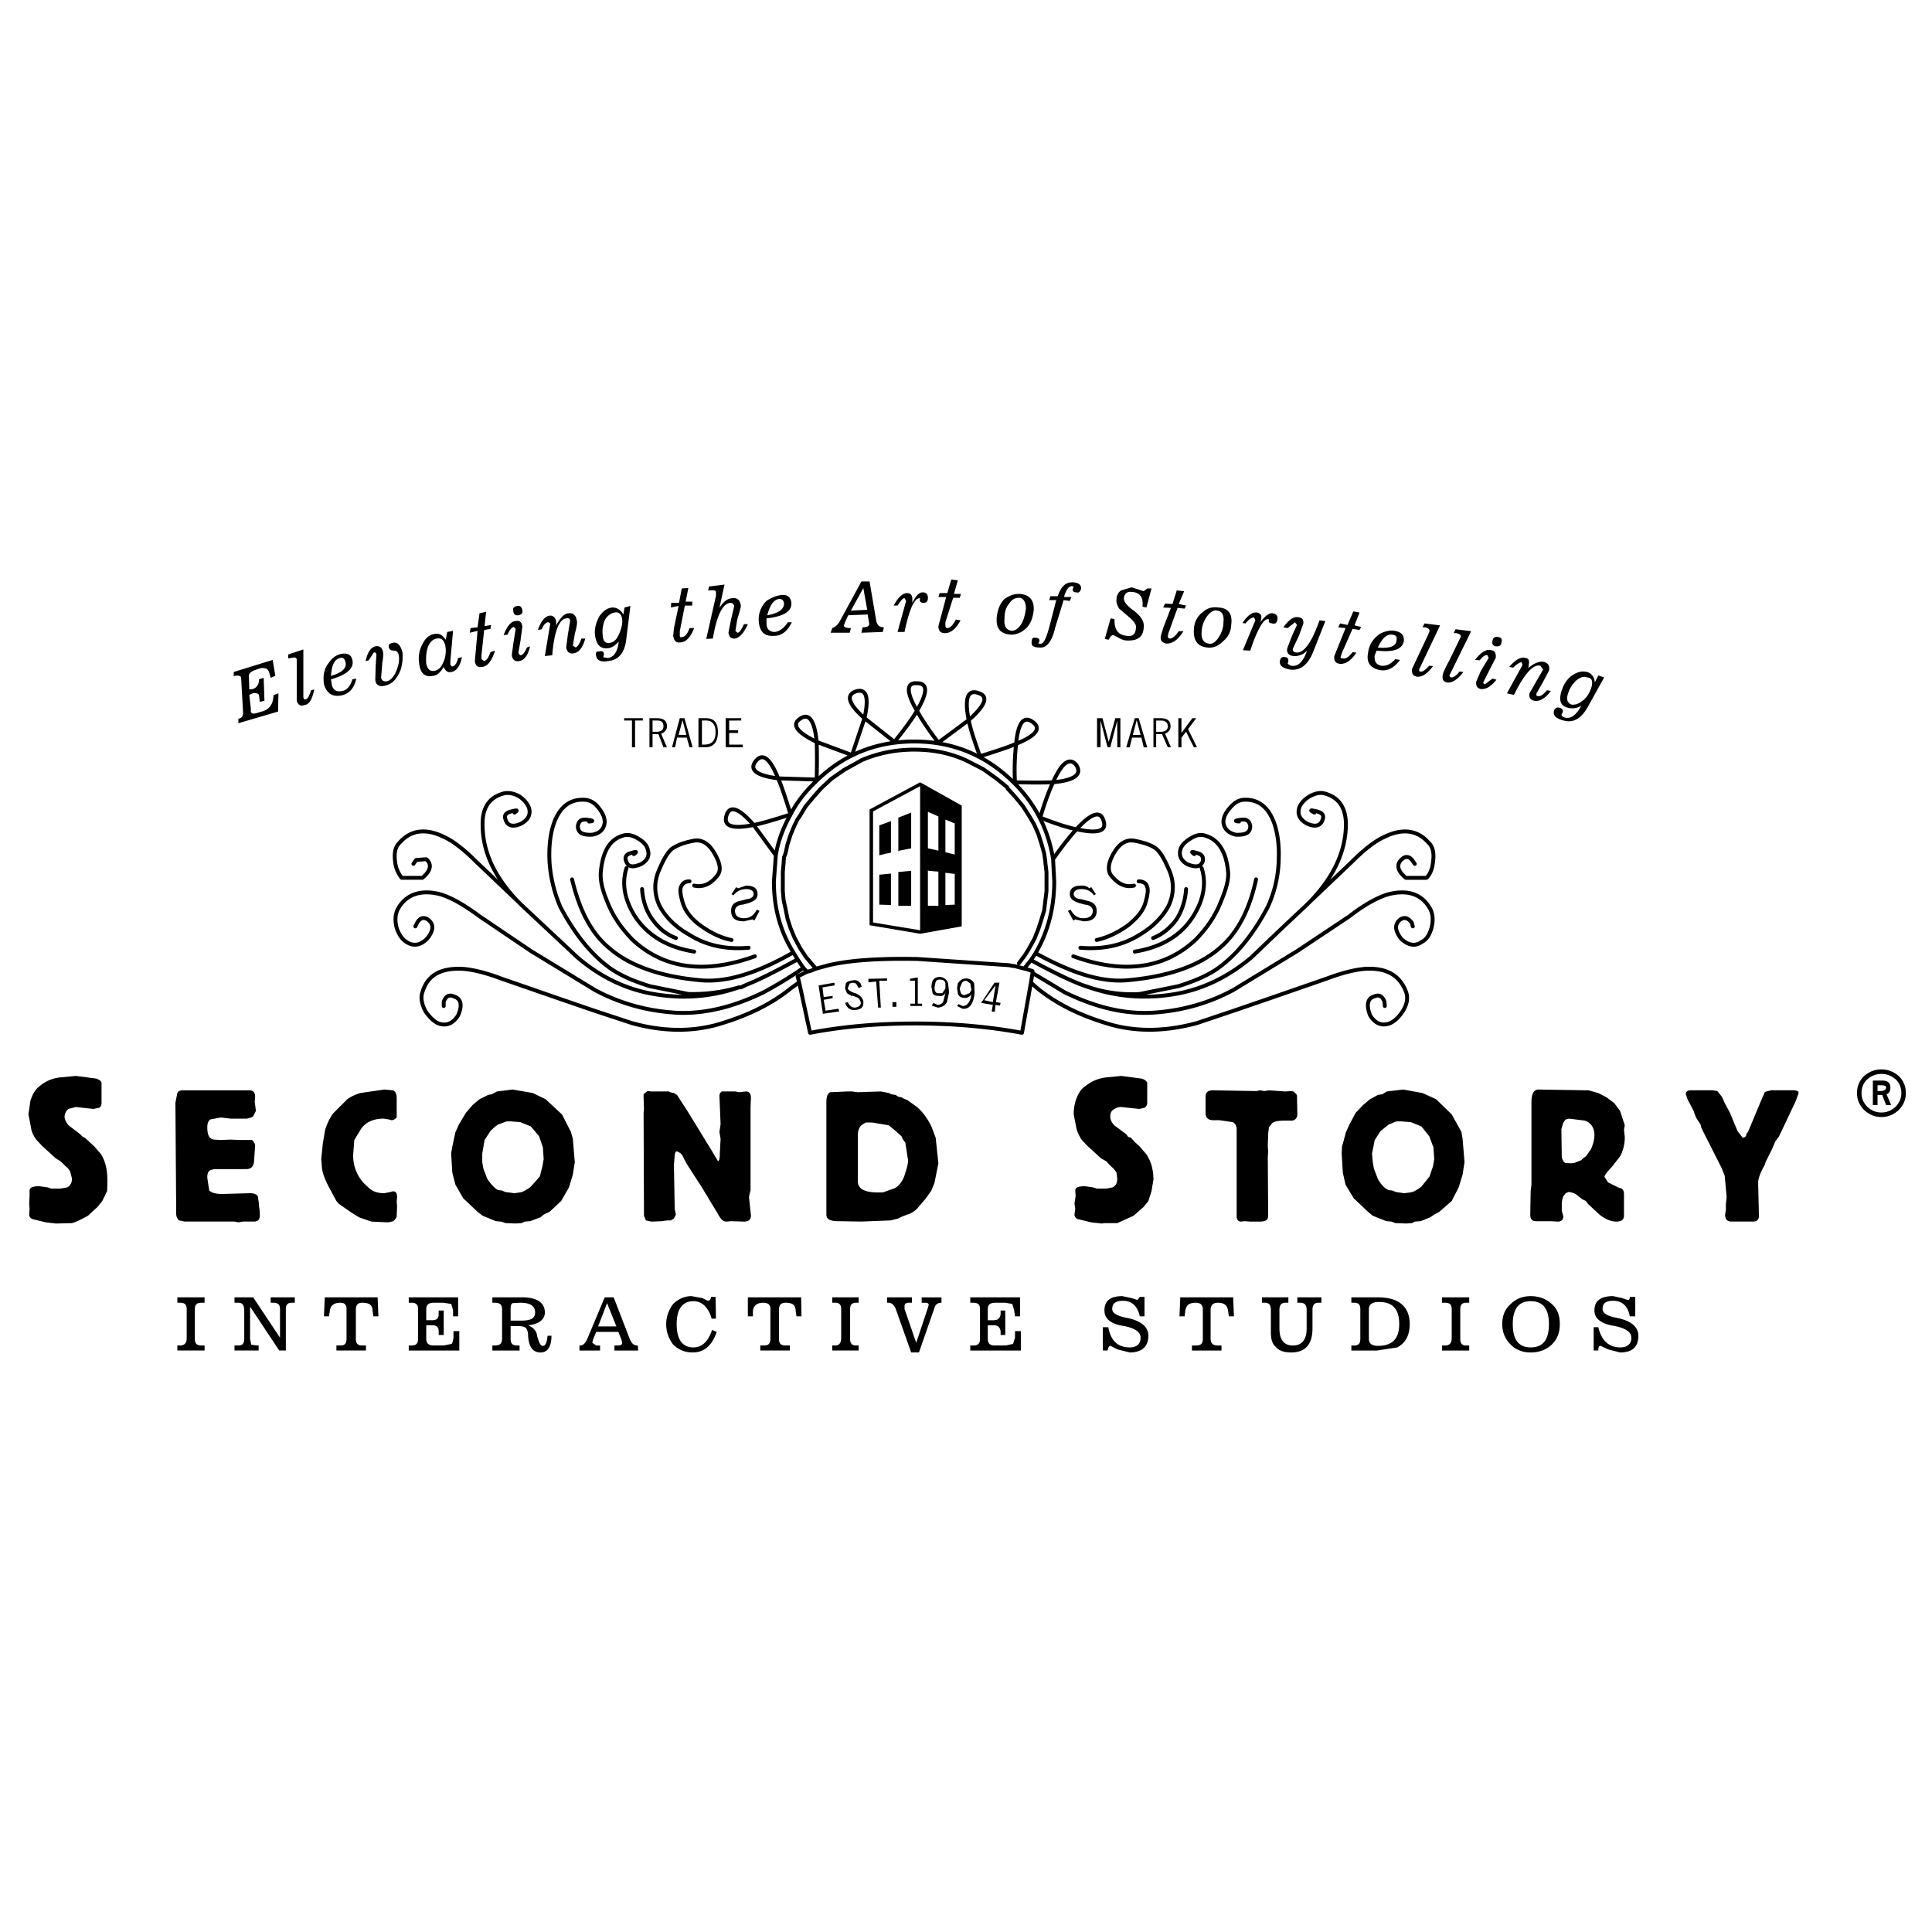 <svg xmlns="http://www.w3.org/2000/svg" width="2500" height="2500" viewBox="0 0 192.756 192.756"><path fill-rule="evenodd" clip-rule="evenodd" fill="#fff" fill-opacity="0" d="M0 0h192.756v192.756H0V0z"/><path d="M118.145 58.982l-.543 1.279.736.155-.154.31-.699-.078-.893 2.48-.078.31c0 .194.078.271.195.271.271 0 .582-.271.893-.736h.465c-.504.853-1.086 1.24-1.668 1.24-.465-.078-.66-.311-.582-.775l.232-.775.775-2.015-.775-.039.193-.388.738.039.426-1.356.739.078zm-3.686-.271h.426l-.504 1.899-.389-.078v-.116c.078-.853-.311-1.317-1.047-1.356-.504-.078-.775.194-.814.62 0 .349.232.659.814 1.124.854.582 1.242 1.202 1.164 1.783-.039.969-.621 1.356-1.668 1.317-.311 0-.66-.155-.971-.349l-.389-.193c-.193 0-.311.155-.465.465l-.389-.078.582-2.054.389.078c-.039 1.085.389 1.589 1.242 1.666.582.078.854-.193.891-.775.078-.31-.193-.659-.619-1.046l-1.049-.891c-.193-.31-.311-.659-.271-.891 0-.388.156-.736.467-.93l1.047-.31 1.203.387.35-.272zm-7.063.388c-.271 0-.387-.117-.387-.31l.115-.271-.193-.039c-.311 0-.582.388-.775 1.085h.736l-.156.388-.619-.078-.854 2.791c-.311 1.356-.854 2.015-1.553 1.938-.582 0-.854-.194-.775-.582 0-.31.115-.465.387-.387.271 0 .389.116.389.31l-.117.271h.195c.311.077.582-.504.893-1.628l.697-2.713h-.697l.115-.387h.738c.311-.969.775-1.395 1.475-1.395.582.039.854.232.854.62-.079.348-.272.464-.468.387zm12.688 1.899c.428-.349.893-.465 1.475-.387.969.039 1.436.62 1.279 1.744-.037.697-.311 1.201-.775 1.589-.426.465-1.008.736-1.59.659-.971-.078-1.436-.698-1.359-1.821.038-.777.388-1.358.97-1.784zm.389.426c-.35.465-.543.968-.582 1.55-.078.775.193 1.162.697 1.24.311.077.66-.116.971-.582.311-.465.504-.969.504-1.55.078-.697-.115-1.085-.621-1.162-.348-.077-.659.117-.969.504zm-18.819-2.17c1.01.039 1.553.582 1.475 1.667-.078.659-.271 1.24-.66 1.666-.426.465-1.008.736-1.59.736-1.047-.077-1.514-.581-1.436-1.705.078-.775.311-1.395.775-1.86.468-.31.893-.504 1.436-.504zm-.968.969c-.35.388-.467.891-.467 1.55-.076.697.195 1.085.699 1.162.35 0 .658-.193.969-.659.271-.465.389-.968.467-1.55 0-.698-.271-1.085-.699-1.085-.387 0-.737.194-.969.582zm-8.11-.582c0 .311-.116.504-.427.504-.271 0-.388-.116-.388-.31l.039-.078-.039-.077c-.543 0-1.048 1.124-1.514 3.371h-.698l.854-3.1-.156-.271c-.193 0-.388.271-.698.736h-.388c.465-.853.893-1.24 1.357-1.24.311 0 .505.194.505.581v.388c.349-.697.659-1.046 1.047-1.046.312 0 .506.193.506.542zm1.94-.465l.388-1.356.66.078-.388 1.356h.698l-.116.387h-.66l-.776 2.441v.31c0 .194.078.271.194.271.271 0 .543-.271.854-.853l.466.078c-.466.853-.97 1.279-1.552 1.279-.466 0-.659-.233-.659-.698l.776-2.906h-.776l.116-.388h.775v.001zm-.892 22.282v3.41l-1.048-.232v-3.643l1.048.465zm-.971 5.426l.97.078v3.41h-1.048v-3.565l.078.077zm1.669-5.115l.931.388v3.1l-.931-.232v-3.256zm.931 5.425v3.062l-.931.039v-3.216l.931.115zM91.8 78.048l-5.043 2.713v10.851l-.039.038h.039v.659l5.043.853 4.151-.736V80.374L91.8 78.048zm27.548-6.394l-.816 1.085.893 1.821h-.311l-.775-1.55-.465.582v.968h-.311v-2.906h.311v1.473l1.086-1.473h.388zm-3.61 0c.699 0 1.047.233 1.047.814 0 .349-.193.581-.543.736l.582 1.356h-.311l-.58-1.317h-.582v1.317h-.271v-2.906h.658zm-.386.233v1.124h.465c.426 0 .697-.194.697-.542 0-.388-.271-.581-.697-.581h-.465v-.001zm-1.243 2.674l-.232-.968h-.932l-.232.968h-.35l.854-2.906h.389l.854 2.906h-.351zm-1.086-1.24h.775l-.389-1.473-.386 1.473zm-1.242-1.667v2.906h-.311v-2.673l-.699 2.673h-.271l-.697-2.673v2.673h-.35v-2.906h.543l.621 2.364.66-2.364h.504zm31.893-9.261l-2.057 4.34c-.078.194 0 .271.117.271.193.039.465-.155.854-.582l.387.039c-.582.775-1.125 1.124-1.629 1.046-.389-.078-.504-.311-.465-.775l1.551-3.294.193-.465c0-.194-.115-.31-.426-.388h-.271l.193-.387 1.553.195zm-6.209 2.209c1.164.117 1.824-.116 1.863-.698.078-.349-.039-.542-.389-.581-.582-.077-1.007.31-1.474 1.279zm-.115.31l-.193.465c-.078.659.193.969.697 1.046.465.039.893-.155 1.357-.659l.467.077c-.582.814-1.32 1.163-2.018 1.008-.971-.194-1.357-.775-1.164-1.744.115-.814.504-1.395 1.164-1.86.504-.271 1.047-.388 1.475-.311.658.116.969.427.93 1.008-.155.853-1.047 1.163-2.715.97zm12.144-1.357c.311.078.387.194.311.543-.039.31-.234.426-.582.387-.311-.078-.389-.271-.311-.582.076-.348.272-.386.582-.348zm-4.191-.387h-.271l.193-.388 1.553.194-2.133 4.34c-.078.116 0 .194.115.271.193.039.543-.155.854-.581l.389.039c-.582.775-1.164 1.124-1.631 1.046-.387-.078-.504-.31-.426-.775.039-.193.232-.659.621-1.356l1.164-2.402c.076-.194-.118-.31-.428-.388zm1.863 2.673c.582-.774 1.164-1.123 1.629-.968.311.039.504.31.428.775l-.699 1.356-.504 1.007c-.078.155 0 .194.115.271l.777-.582.387.116c-.582.736-1.086.969-1.551.93-.389-.078-.506-.349-.467-.736l.467-1.085.775-1.279-.117-.271c-.193-.077-.465.116-.775.504l-.465-.038zm3.182 3.333l1.551-2.829-.078-.271c-.193 0-.504.194-.854.542l-.387-.078c.582-.698 1.164-1.046 1.629-.891.311.039.389.232.311.698l-.039.31c.582-.503 1.086-.698 1.553-.62.426.116.621.426.504.891l-.66 1.24-.582 1.007c-.039.194 0 .271.156.271.193.077.504-.116.893-.581l.387.077c-.582.775-1.164 1.085-1.668.969-.35-.078-.543-.271-.465-.736l.658-1.163.699-1.201-.271-.388c-.699-.194-1.592.775-2.639 2.907l-.698-.154zm-22.311-6.588c.582-.775 1.01-1.085 1.475-1.007.467.039.582.31.504.697l-.426 1.163-.582 1.24c-.078.232.039.388.311.426.775.078 1.551-1.007 2.328-3.216l.582.077-1.242 3.139c-.504 1.24-1.279 1.821-2.25 1.705-.775-.155-1.086-.388-1.049-.853.078-.31.195-.465.545-.387.193 0 .309.117.309.387l-.076.271c.076.039.154.117.35.194.697.116 1.201-.387 1.59-1.511a1.666 1.666 0 0 1-1.396.542c-.467-.078-.66-.349-.582-.775l.504-1.317.467-1.008-.195-.271-.736.582-.431-.078zm-1.435-.697v-.078l-.076-.039c-.428-.078-1.088 1.007-1.785 3.139l-.738-.039 1.242-2.984-.117-.271c-.193-.039-.543.155-.854.582l-.311-.039c.506-.775 1.01-1.124 1.475-1.046.311.078.467.271.389.659l-.078.31c.467-.658.932-.969 1.242-.891.311.038.504.232.465.581-.076.387-.193.503-.543.426-.233-.039-.388-.116-.311-.31zm9.041-.775l-.504 1.279.658.155-.154.31-.699-.116-1.047 2.364-.117.349c-.076.194 0 .233.195.233.271.077.582-.117.969-.62l.389.039c-.582.852-1.086 1.163-1.668 1.124-.467-.077-.582-.349-.543-.775l1.125-2.79-.738-.078.195-.387.736.155.582-1.356.621.114zM156.4 69.33c-.117.503 0 .813.387.969.35.039.738-.078 1.047-.349.467-.31.777-.814.971-1.473.117-.581 0-.852-.465-.891-.311-.155-.699 0-1.086.31-.467.464-.699.891-.854 1.434zm2.715-1.241l.35-.697.582.193-1.631 2.945c-.658 1.162-1.436 1.627-2.404 1.356-.775-.194-1.086-.504-.971-.969.078-.232.271-.388.543-.311.311.078.389.271.311.504l-.115.194c.039.155.115.194.311.271.582.194 1.164-.193 1.668-1.162-.428.271-.893.31-1.357.193-.699-.193-.893-.697-.621-1.627.193-.621.504-1.163 1.008-1.551.543-.387 1.047-.503 1.514-.387.424.08.773.467.812 1.048zm28.401 40.186h-.193v.58h.271c.387 0 .582-.154.582-.348 0-.195-.196-.232-.66-.232zm1.086.233c0 .348-.115.58-.387.658l.465 1.086h-.504l-.389-1.008h-.465v1.008h-.467v-2.441h.971c.543 0 .776.269.776.697zm-28.323.969l.775.58.582.775.467 1.434-.078.465.078.699a3.96 3.96 0 0 1-.467 1.938l-.814 1.045c-.465.504-.736.814-.736 1.008l.35.543 1.008.504.35.115c.193.156.232.35.232.582v2.092c0 .428-.232.621-.775.621-.506 0-1.088-.232-1.67-.697l-1.164-1.086-.193-.271-.389-.193-.387-.311a1.487 1.487 0 0 0-.971-.387l-.271.115-.232.311a2.218 2.218 0 0 0-.154.854v.58l.154.582c0 .311-.193.504-.543.504l-.699-.039h-1.475c-.387 0-.582-.193-.582-.658l.039-2.326.078-.658v-8.254c0-.854.271-1.24.699-1.24l5.004.078.971.271.813.424zm-2.172 2.324l-1.553-.193-.35.078-.232.309-.193.66.039 2.789c.076.311.193.504.348.582l.582.039.311-.039.699-.271.193-.193.271-.193.504-.699c.195-.465.35-.93.35-1.434 0-.699-.349-1.242-.969-1.435zm21.338-2.75l-.271.773-1.668 3.527-.389.543-.348.812-.621 1.24-.078.271c-.465.814-.66 1.395-.66 1.783l.078 3.293c0 .389-.193.582-.582.582h-2.135c-.465 0-.658-.232-.658-.697l.076-.465v-.582l.078-.697-.193-2.131-.156-.389-.115-.309-2.057-4.07-.078-.348-.465-.699-.232-.658-.467-.891-.115-.193-.195-.582c0-.271.195-.387.506-.387h2.211l.426.076.467.582.271.619.504.932.775 1.859.506.658a.41.41 0 0 0 .35-.193l.037-.193.156-.193 1.279-3.062.389-.891c.117-.078.311-.117.66-.193h2.133c.388.001.581.077.581.273zm-17.924 22.474c1.279.311 1.939.893 1.939 1.744 0 1.086-.582 1.666-1.824 1.666l-1.201-.311-.738-.348c-.193 0-.232.154-.232.465H159v-2.324h.465c.311 1.355 1.086 2.014 2.172 2.014.738 0 1.125-.348 1.125-.969 0-.543-.543-.93-1.629-1.162-1.357-.193-2.057-.736-2.057-1.551 0-.969.621-1.434 1.863-1.434l.893.193.582.195c.154 0 .193-.117.193-.311h.543v1.938h-.543c-.193-1.047-.775-1.551-1.668-1.551-.699 0-1.049.232-1.049.814.001.468.546.739 1.631.932zm-6.712-1.433c.582.504.814 1.162.814 2.016 0 .812-.232 1.473-.814 2.053-.543.504-1.242.775-2.096.775-.814 0-1.473-.271-1.979-.775-.582-.58-.854-1.24-.854-2.053 0-.854.271-1.512.854-2.016.506-.504 1.164-.775 1.979-.775.853-.001 1.553.271 2.096.775zm-2.096-.272c-1.201 0-1.783.775-1.783 2.287 0 1.549.582 2.324 1.783 2.324 1.242 0 1.824-.775 1.824-2.324 0-1.511-.582-2.287-1.824-2.287zm-16.721-19.568l.697-.582.775-.426.467-.078.426-.271 1.631-.193 1.939.35 1.357.619 1.553 1.512.969 1.744.117.697.193 2.324-.193 1.24-.389 1.279-.697 1.355-1.242 1.086-.504.271-.389.271-.969.387-.582.039-.271.154-.582.039-1.088-.039-.387-.154-.506-.039-1.357-.543-.465-.387-1.436-1.357-.814-1.355-.271-1.201-.117-1.938.039-.658.389-1.436.348-.773.621-1.164.738-.773zm-6.556.93c0 .309-.195.58-.506.619h-.66c-.697 0-1.162.078-1.357.271l-.311.387-.076.66-.039 1.201.039.58-.039.543.039 5.852c0 .389-.234.582-.816.582h-.969l-.543-.039-.389.039c-.193 0-.389-.117-.428-.426v-8.797c0-.311-.154-.582-.387-.697l-1.32-.195h-.619c-.543 0-.777-.271-.777-.736v-1.588c0-.465.234-.658.777-.658l4.268.076.426-.076.389.076.465-.076 1.631.115.582-.039.232.039.35.35.038 1.937zm9.892.697l-.775.311-.816.658-.58.891-.273 1.357.078.852.117.66.387 1.006c.311.582.699.969 1.088 1.125l.348.039.389.154.814.115.582-.076c.35-.039.66-.232 1.125-.582l.814-1.008.35-1.045.117-.699-.078-1.162-.426-1.123-.777-.969-1.047-.426-.971-.078h-.466zm-30.185-22.554c-.311-.426-.697-.62-1.242-.62-.504 0-.775.193-.775.503 0 .271.271.465.738.503l.582.155c.619.116.969.426.969 1.008 0 .736-.465 1.046-1.318 1.046l-.814-.193-.195.116-.543-.969.271-.116c.311.581.699.853 1.281.853s.932-.271.932-.736c0-.311-.273-.582-.777-.62l-.582-.155c-.582-.194-.932-.426-.932-.891 0-.582.389-.853 1.164-.853.35 0 .582.078.777.271l.193-.116.465.698-.194.116zm-8.071 7.053h.039-.039l.039-.077h-.426l.387.077zm1.94.698v-.193l-.736-.234.736.427zM97.193 99.4c-.156.854-.544 1.318-1.165 1.24l-.543-.271.155-.193.388.193c.388 0 .621-.232.814-.775l.078-.387c-.194.271-.466.387-.698.348-.35 0-.583-.154-.66-.465l-.078-.504.078-.465c.194-.309.465-.504.854-.504.388.039.62.195.776.504l.039.893v.076l-.038.31zm-.776-1.55c-.194 0-.388.078-.466.271l-.194.465c0 .195.078.389.116.504a.408.408 0 0 0 .35.195l.504-.195.194-.309-.116-.66-.388-.271zm-2.716 1.24h.311l.311-.465v-.504c-.039-.271-.233-.387-.582-.387-.233 0-.388.115-.427.387l-.078.389c0 .311.078.504.271.58h.194zm.621 0c-.194.271-.388.311-.621.271-.349 0-.543-.076-.659-.271l-.117-.658.039-.311c.078-.465.389-.658.854-.658.389.078.66.271.776.658l.078.699v.27l-.194.893a1.045 1.045 0 0 1-.932.541l-.582-.193.156-.271.426.195a.68.68 0 0 0 .543-.271l.233-.894zm-2.755 1.047v-2.596h-.194l-.582.115v.193h.504v2.287h-.465v.232h1.164v-.232h-.427v.001zm7.683-2.092h.465l-.35 1.938.467.076-.078.271-.428-.076-.076.697-.311-.039.115-.658-1.164-.195 1.281-1.938.079-.076zm.076.271l-1.125 1.473.854.193.271-1.666zm-6.401 14.067l.427 1.123.271 2.559-.388 1.938-.311.775-.543.773-.893 1.047a2.254 2.254 0 0 1-.97.582l-.504.193-.388.193-.737.193-2.949.117-2.328-.039c-.776 0-1.164-.193-1.164-.658v-11.238c0-.504.116-.854.388-.969l1.746-.078h.427l.543.078 2.328-.078.814.156.194.115.465.078.311.193.271.039.271.154.31.117.97.697c.663.582 1.09 1.243 1.439 1.94zm21.534-2.365a.57.57 0 0 1-.271.506l-.506.115-.387-.039-1.436-.154c-.271 0-.467.078-.66.193-.311.154-.428.387-.428.775 0 .271.117.543.389.852l1.203.893.193.271.271.076.389.426.504.467.66.773c.465.697.699 1.551.699 2.52l-.195 1.162-.311.969-.465.582-1.01.891-1.629.736h-1.242l-.311.039-1.047-.117-1.279-.309c-.273-.078-.389-.271-.389-.465l.078-.582-.078-.504.115-.775-.037-.541c0-.311.311-.428.969-.428l.814.117.35.115h.971l.621-.115c.348-.193.465-.465.465-.893l-.078-.58a2.206 2.206 0 0 0-.582-.658l-.426-.467-.543-.309-1.359-1.24-.582-.621c-.232-.387-.426-.773-.504-1.123l-.271-1.395c0-.543.078-.969.193-1.357.195-.58.467-1.123.932-1.434.582-.465 1.203-.775 2.057-.891l1.553-.154 2.055.27c.35.117.467.271.545.389v2.014zm3.297 19.416h5.277l.076 1.898h-.504l-.078-.543c-.076-.58-.387-.814-1.047-.814-.426 0-.697.234-.697.699v2.906c0 .465.271.658.697.658h.389v.504h-2.949v-.504h.428c.465 0 .658-.193.658-.658v-2.984c0-.426-.271-.621-.697-.621-.66 0-.971.234-1.049.814l-.076.543h-.506l.078-1.898zm-3.568 1.898h-.467c-.232-1.047-.814-1.551-1.668-1.551-.699 0-1.086.232-1.086.814 0 .465.582.736 1.668.93 1.279.311 1.939.893 1.939 1.744 0 1.086-.66 1.666-1.861 1.666l-1.242-.311-.66-.348c-.193 0-.232.154-.311.465h-.465v-2.324h.543c.232 1.355.971 2.014 2.135 2.014.697 0 1.086-.348 1.086-.969 0-.543-.504-.93-1.629-1.162-1.359-.193-1.979-.736-1.979-1.551 0-.969.58-1.434 1.783-1.434l.932.193.582.195.232-.311h.467v1.94h.001zm-13.192-1.24l-.699-.117h-.971c-.543 0-.775.195-.775.621v1.123h.582c.428 0 .621-.193.699-.58v-.389h.465v2.441h-.465v-.387c-.078-.387-.271-.582-.699-.582h-.582v1.357c0 .465.232.658.699.658h1.086l.736-.154.195-.621v-.658h.582v1.938h-5.044v-.504h.31c.465 0 .66-.193.66-.658v-2.984c0-.426-.195-.621-.66-.621h-.31v-.541h4.966v1.898h-.504l-.078-.582-.193-.658zm-7.062-.117h-.039c-.35 0-.582.195-.66.506l-1.552 4.455h-.775l-1.552-4.379c-.194-.387-.388-.582-.699-.582h-.155v-.541h2.483v.541h-.388c-.194 0-.35.117-.35.311v.311l1.164 3.371 1.164-3.486.078-.271c0-.195-.116-.234-.388-.234h-.311v-.541h1.979v.539h.001zm50.244 0h-.311v-.541h2.717v.541h-.311c-.389 0-.582.195-.582.621v2.984c0 .465.193.658.582.658h.311v.504h-2.717v-.504h.311c.467 0 .66-.271.66-.736v-2.906c0-.426-.193-.621-.66-.621zm-3.532 2.132c0 1.084-.387 1.859-1.24 2.324l-2.018.311h-2.561v-.504h.311c.387 0 .582-.193.582-.658v-2.984c0-.426-.195-.621-.582-.621h-.311v-.541h2.637c.854 0 1.475.154 1.941.387.855.464 1.241 1.24 1.241 2.286zm-3.064-2.209c-.699 0-1.008.271-1.008.697v2.984c0 .465.309.697.891.697 1.436 0 2.135-.697 2.135-2.17 0-1.51-.661-2.208-2.018-2.208zm-5.742.077h-.311c-.387 0-.582.234-.582.699v1.859c0 1.627-.736 2.402-2.133 2.402-.738 0-1.242-.193-1.553-.58-.35-.311-.465-.775-.465-1.473v-2.209c0-.465-.195-.699-.582-.699h-.311v-.541h2.637v.541h-.271c-.426 0-.619.234-.619.699v1.859c0 1.123.426 1.705 1.357 1.705.893 0 1.357-.582 1.357-1.705v-1.859c0-.465-.193-.699-.658-.699h-.271v-.541h2.404v.542h.001zM91.8 92.812l-4.695-.775V80.955l4.695-2.519v14.376zM23.32 67.508v-.465l3.88-1.202.271 1.589-.465.194-.117-.427c-.116-.465-.388-.581-.854-.542l-.582.194c-.427.155-.621.349-.621.581l.039 1.356.349-.039c.426-.155.621-.465.621-.969l.466-.155.077 2.286-.465.116-.078-.659c-.039-.194-.311-.233-.621-.194l-.349.155.155 1.356v.31c.039.194.233.271.699.116l.388-.116c.776-.193 1.164-.775 1.164-1.627l.504-.194-.039 1.821-3.958 1.163v-.465h.078c.232-.039.388-.232.388-.581l-.194-3.526c-.077-.193-.349-.193-.659-.155l-.077.079zm5.432-2.209l1.513-.504v4.767c.039.193.117.271.233.193.194 0 .349-.31.543-.891l.311-.078c-.194.969-.504 1.512-.97 1.55-.388.155-.66 0-.776-.426v-4.146c-.078-.194-.272-.194-.582-.116l-.271.039v-.388h-.001zm22.464-4.301c-.078-.349.039-.465.388-.542.311-.039.427.078.504.388.078.349-.078.465-.388.542-.309.038-.465-.078-.504-.388zm.039 1.55c-.194.039-.427.31-.621.775l-.388.039c.311-.814.698-1.356 1.164-1.396.388-.077.621.039.698.504 0 .194-.078.698-.194 1.55l-.194 1.085c.077.194.116.271.271.271.194-.077.388-.31.582-.775l.31-.116c-.194.891-.582 1.395-1.086 1.472-.388.078-.66-.116-.737-.581l.155-1.162.233-1.473-.193-.193zm-2.91-.078l.66-.116-.078.388-.621.116-.271 2.519v.388l.271.193c.233-.077.427-.31.621-.891l.466-.155c-.311.969-.699 1.55-1.28 1.627-.466.078-.66-.116-.737-.582l.271-3.022-.776.194.078-.465.698-.078.194-1.395.66-.155-.156 1.434zm11.795.969c.039.504.233.775.698.697.311-.038.582-.232.776-.581.31-.581.504-1.163.465-1.744-.078-.582-.349-.775-.776-.698-.35.078-.66.271-.931.698a2.945 2.945 0 0 0-.232 1.628zm-1.746.271c-.271.969-.659 1.395-1.164 1.473-.388.077-.659-.116-.737-.582l.155-1.24.233-1.396c0-.193-.117-.349-.388-.271-.699.078-1.203 1.279-1.397 3.681l-.737.078.543-3.255-.194-.117c-.271 0-.466.271-.66.698l-.388.078c.311-.892.699-1.356 1.164-1.434.311-.039.582.155.66.581v.387c.388-.697.776-1.163 1.203-1.201.466-.078.776.193.854.697.078.193 0 .659-.194 1.356l-.194 1.162.271.194c.194-.078.388-.31.582-.891h.388v.002zm2.716-3.1c.426 0 .814.232 1.086.698l.117-.698.582-.155-.427 3.449c-.194 1.356-.854 1.977-1.824 2.054-.698.117-1.086-.077-1.164-.503-.078-.349 0-.465.311-.465.349-.078.466.078.466.31l-.078.271.465.078c.582-.078.97-.581 1.086-1.628-.427.465-.815.659-1.164.659-.698.039-1.086-.388-1.203-1.317-.077-.62.117-1.279.427-1.86.35-.505.777-.854 1.32-.893zm-22.891 4.457c.039.31 0 .62-.078 1.085l-.116 1.434c.039.31.233.426.582.388.311-.078.582-.349.815-.775.349-.736.465-1.317.349-1.898-.078-.232-.194-.388-.466-.388-.311 0-.465-.116-.504-.31-.078-.271.039-.387.388-.465.427-.116.776.194.97.969.039.542 0 1.124-.194 1.744-.349.853-.776 1.356-1.513 1.55-.582.155-.97-.039-1.009-.582l.039-1.395.078-1.124c-.078-.194-.117-.232-.272-.194l-.504.775-.311.077c.194-.852.504-1.356.97-1.472.427-.078.698.116.776.581zm-5.431 1.085c.31-.465.698-.775 1.164-.892.699-.155 1.086.039 1.203.581.194.814-.504 1.473-2.134 1.938l.078.504c.116.582.465.775 1.047.659.427-.077.815-.465 1.009-1.163l.388-.078c-.194.969-.699 1.473-1.397 1.667-.931.194-1.513-.116-1.823-1.085-.117-.853-.001-1.55.465-2.131zm.232 1.278c1.125-.31 1.63-.813 1.436-1.395-.078-.349-.271-.465-.504-.388-.583.117-.854.699-.932 1.783zm10.553-3.72c-.311.039-.66.31-.854.775-.194.504-.233 1.085-.194 1.744.155.582.388.775.854.698.31-.078.582-.271.775-.698.311-.581.388-1.24.272-1.821-.155-.581-.387-.775-.853-.698zm.892.117l.155-.775.582-.116-.271 3.022v.311c.078.194.116.271.271.194.194-.039.388-.31.504-.814l.388-.078c-.194.853-.504 1.356-1.048 1.473-.311.078-.582-.039-.776-.504-.31.504-.621.853-1.086.891-.776.155-1.241-.232-1.358-1.201-.117-.736 0-1.356.311-1.938.271-.581.66-.969 1.242-1.046.466-.078.776.116 1.086.581zm42.291-5.813l.659 3.875c.078.465.311.697.776.697l-.116.465-2.134.078.117-.543c.465 0 .699-.116.66-.387l-.155-.891-1.94.077-.31.697-.117.31c0 .194.233.271.699.271l-.117.465h-1.901l.155-.465c.233-.078.504-.271.699-.582l2.211-4.068h.814v.001zm-7.798 2.131c.039.853-.737 1.356-2.483 1.55v.465c0 .582.271.891.854.891.465-.077.892-.387 1.28-.969h.389c-.427.892-1.009 1.356-1.746 1.356-.97.078-1.475-.388-1.552-1.473a2.563 2.563 0 0 1 .775-2.015c.466-.311.932-.504 1.436-.582.658-.076.969.196 1.047.777zm-1.242-.388c-.504.078-.892.582-1.164 1.628 1.086-.193 1.668-.582 1.668-1.163-.038-.348-.194-.465-.504-.465zm8.807 1.086l-.388-2.17-1.241 2.248 1.629-.078zm-14.239-2.519l-.504 2.325c.388-.62.814-.969 1.358-.969.427-.039.698.193.776.736 0 .232-.155.697-.349 1.356l-.194 1.162.194.194c.194 0 .388-.271.66-.853h.388c-.388.892-.854 1.356-1.28 1.434-.388.039-.582-.155-.659-.581l.271-1.356.311-1.318c-.078-.193-.194-.31-.388-.31-.776.078-1.358 1.24-1.746 3.565l-.66.039.97-4.301v-.349c0-.194-.194-.232-.504-.194h-.272l.078-.388 1.55-.192zm-3.22 2.093h-.737l-.504 2.558v.388c0 .193.078.271.194.193.311 0 .582-.31.776-.891h.465c-.388.969-.854 1.434-1.436 1.434-.388.038-.582-.194-.66-.659l.078-.775.465-2.209-.775.154.039-.465h.776l.271-1.434.66-.039-.271 1.356h.66v.389h-.001zm3.686 12.71v1.163h1.358v.271h-1.707v-2.906h1.552v.233H72.75v.968h.893v.271h-.893zm-2.716-1.24v2.402h.233c.737 0 1.125-.388 1.125-1.24 0-.775-.349-1.162-.931-1.162h-.427zm1.591 1.162c0 .969-.427 1.511-1.28 1.511h-.66v-2.906h.737c.815 0 1.203.427 1.203 1.395zm-3.337-1.395l.815 2.906h-.311l-.272-.968h-.97l-.194.968h-.311l.776-2.906h.467zm-3.182.233v1.124h.388c.466 0 .699-.194.699-.542 0-.388-.194-.581-.621-.581h-.466v-.001zm0 1.356v1.317h-.31v-2.906h.698c.699 0 1.048.233 1.048.814 0 .349-.194.581-.582.736l.582 1.356h-.349l-.504-1.317h-.583zm3.376.078l-.388-1.473-.388 1.473h.776zm-4.346-1.434v-.233h-1.862v.233h.776v2.673h.311v-2.673h.775zM88.89 81.923v3.139l-.31.078h-.078l-.776.193V82.35l1.164-.427zm2.018-.852v3.565l-1.164.232-.117.078v-3.372l1.281-.503zm-2.018 6.084v3.139l-1.164-.039v-2.984l1.164-.116zm2.018-.271v3.488h-1.281V87l1.281-.116zM82.061 98.51l.117.969.893-.117v.232l-.893.156.194 1.084 1.28-.193.078.271-1.63.232-.427-2.828 1.552-.271.039.076v.195l-1.203.194zm6.441-.66h-.776l.155 2.674h-.271l-.194-2.596-.776.078v-.35l1.862-.039v.233zm.543 2.132h.388v.465h-.388v-.465zm-3.065-1.55l-.311.154-.271-.465-.311-.076-.31.076-.194.465c.039.195.232.311.698.504h.077c.427.195.699.465.776.775v.117c.039.465-.194.736-.776.775-.543.076-.854-.195-1.047-.699l.271-.076c.194.387.427.58.775.541.389-.076.582-.27.505-.58l-.078-.154c-.039-.195-.311-.311-.699-.428h-.193v-.076h-.078l-.194-.117-.117-.078-.193-.465.077-.504c.116-.193.388-.271.698-.309.311-.078.582.037.776.309l.119.311zM74.689 90.1l-.582.155c-.543.039-.776.31-.776.62 0 .465.311.736.893.736s.97-.271 1.28-.853l.271.116-.504.969-.194-.116-.854.193c-.854 0-1.28-.31-1.28-1.046 0-.582.311-.892.97-1.008l.582-.155c.427-.039.698-.232.698-.503 0-.31-.271-.503-.698-.503-.543 0-.97.193-1.319.62l-.194-.116.465-.698.194.116.776-.271c.776 0 1.164.271 1.164.853.001.465-.31.697-.892.891zm.233 19.453l-.039.893v8.332l-.078.27-.078.389.194 1.82c0 .428-.233.621-.698.621l-1.28-.039-.466.039c-.311 0-.582-.232-.854-.775l-1.009-1.666-.659-1.086-.505-.775-.97-1.51-.388-.775-.194-.232-.349-.193c-.117 0-.194.115-.233.387l-.077.969.077 4.379.116.582-.193.387-.311.193h-.35l-.582.078-1.009.039-.543-.117-.194-.465-.038-10.27.038-.387-.038-1.086v-.387l.388-.311.388.039h1.746l.116.078.389.078.31.193 1.125 1.744.117.193 2.211 3.604.388.658.233.389c.155 0 .194-.271.194-.775l.077-1.434-.116-.697.116-.775-.116-2.791c0-.193.039-.309.232-.465h1.358l.349.078.699-.078c.313-.001.506.192.506.657zm11.446 2.441l-.311.195c-.31.193-.466.58-.466 1.045v4.729c.078.697.737 1.008 2.018 1.008h.465l1.203-.426c.466-.271.854-.775 1.048-1.551.193-.543.271-.93.271-1.24l-.271-1.744-.271-.387-.117-.271-.66-.582-.621-.504-1.629-.271h-.659v-.001zm-40.583.195l.698-1.164.66-.773.698-.582.854-.426.388-.078.504-.271 1.552-.193 2.018.35 1.28.619 1.629 1.512.893 1.744.194.697.194 2.324-.194 1.24-.388 1.279-.776 1.355-1.164 1.086-.582.271-.311.271-1.047.387-.504.039-.349.154-.582.039-1.008-.039-.466-.154-.504-.039-1.319-.543-.504-.387-1.436-1.357-.776-1.355-.311-1.201-.116-1.938.116-.658.311-1.436.348-.773zm-6.208-2.636v1.938c-.194.195-.349.271-.543.271l-.232-.076-.543-.078c-1.009 0-1.785.35-2.25 1.047l-.66 1.084-.116 1.512c0 1.201.465 2.324 1.436 3.139.427.465.97.658 1.668.658l.582-.115.271-.078c.311 0 .427.193.427.582l-.039.465.039.426-.039.969c0 .193-.155.389-.349.543l-.505.115-1.668-.076-1.242-.426-.854-.543-1.164-.814-.233-.271-.775-1.434c-.35-.697-.582-1.279-.66-1.781l-.077-.971.155-1.549.232-1.357a5.788 5.788 0 0 1 .776-1.627l1.436-1.434c.31-.232.698-.426 1.28-.619l2.406-.35.854.078c.232.074.387.307.387.772zm14.589 4.922l-.388-1.123-.815-.969-1.047-.426-.97-.078h-.388l-.854.311c-.311.193-.582.465-.776.658l-.582.891-.232 1.357v.852l.116.66.388 1.006c.388.582.776.969 1.086 1.125l.388.039.155.076.194.078.892.115.504-.076c.349-.039.659-.232 1.125-.582l.893-1.008.271-1.045.116-.699-.076-1.162zm.853 18.795c0 1.086-.388 1.666-1.087 1.666-.737 0-1.164-.504-1.241-1.627 0-.389-.078-.621-.194-.775-.116-.193-.465-.232-.892-.232h-.66v1.279c0 .465.194.658.66.658h.233v.504h-2.716v-.504h.271c.466 0 .698-.193.698-.658v-2.984c0-.426-.232-.621-.698-.621h-.271v-.541h2.987c1.474 0 2.25.541 2.25 1.512 0 .697-.582 1.162-1.668 1.277.504.195.854.582.892 1.047.194.697.349 1.008.543 1.008.311 0 .427-.311.504-1.008h.389v-.001zm4.655-.93h1.824l-.931-2.326-.893 2.326zm.66-2.906h.893l1.629 4.223c.194.389.388.582.698.582h.078l.039.504h-2.366v-.504h.311c.31 0 .465-.078.465-.271l-.078-.311-.311-.773H59.48l-.31.773-.078.311.388.271h.388v.504h-2.056v-.504h.116c.271 0 .504-.271.698-.736l1.708-4.069zm-8.419.541l-.776.039c-.116.078-.194.195-.194.543v1.201h1.086c.931 0 1.358-.232 1.358-.812 0-.661-.504-.971-1.474-.971zm-10.205.621c0-.426-.193-.621-.659-.621h-.271v-.541h4.927v1.898h-.504v-.582c-.078-.348-.155-.58-.194-.658l-.776-.117h-.97c-.465 0-.737.195-.737.621v1.123h.582c.465 0 .659-.193.659-.58v-.389h.504v2.441h-.504v-.387c0-.387-.194-.582-.659-.582h-.582v1.357c0 .465.271.658.737.658h1.009l.776-.154c.078-.039.155-.311.194-.621v-.658h.582v1.938H40.78v-.504h.271c.466 0 .659-.193.659-.658v-2.984zm-9.388.736l.077-1.898h5.277l.078 1.898h-.504l-.078-.543c0-.58-.311-.814-1.047-.814-.427 0-.621.234-.621.699v2.906c0 .465.193.658.621.658h.388v.504h-2.949v-.504h.427c.388 0 .582-.193.582-.658v-2.984c0-.426-.194-.621-.621-.621-.582 0-.97.234-1.047.814l-.078.543h-.505zm51.602-.736c0-.426-.194-.621-.582-.621h-.311v-.541h2.638v.541h-.271c-.388 0-.582.195-.582.621v2.984c0 .465.194.658.582.658h.271v.504h-2.638v-.504h.311c.388 0 .582-.271.582-.736v-2.906zm-6.208 2.984c0 .465.194.658.66.658h.427v.504h-2.949v-.504h.388c.427 0 .621-.193.621-.658v-2.984c0-.426-.233-.621-.699-.621-.582 0-.97.234-1.047.814v.543h-.505v-1.898h5.315l.039 1.898h-.504l-.078-.543c0-.58-.311-.814-1.009-.814-.465 0-.66.234-.66.699v2.906h.001zm-6.324-4.185l.039 2.17h-.427c-.349-1.162-.97-1.744-1.823-1.744-1.086 0-1.668.775-1.668 2.287 0 1.549.582 2.324 1.668 2.324.854 0 1.474-.58 1.862-1.744l.466.195c-.466 1.355-1.242 2.053-2.405 2.053-.776 0-1.397-.271-1.94-.775-.427-.58-.698-1.24-.698-2.053 0-.775.271-1.434.698-2.016.543-.504 1.125-.775 1.824-.775l1.086.193.543.271c.194 0 .311-.154.311-.387h.464v.001zm-61.263-21.391v2.014c0 .195-.039.389-.233.506l-.582.115-.349-.039-1.397-.154-.737.193a1.01 1.01 0 0 0-.388.775c0 .271.155.543.388.852l1.164.893.272.271.194.076.466.426.504.467.66.773c.427.697.621 1.551.621 2.52 0 .582 0 .969-.039 1.162l-.465.969-.466.582-.97.891c-.698.389-1.28.658-1.591.736l-1.63.039-.97-.117-1.28-.309c-.271-.078-.388-.271-.388-.465l.039-.582-.039-.504.039-.775v-.541c0-.311.349-.428.97-.428l.854.117.311.115h.931l.698-.115c.311-.193.466-.465.466-.893l-.155-.58c-.039-.193-.232-.465-.504-.658l-.465-.467-.505-.309-1.357-1.24-.582-.621c-.272-.387-.466-.773-.505-1.123l-.271-1.395.194-1.357c.194-.58.466-1.123.892-1.434.543-.465 1.165-.775 2.018-.891l1.629-.154 2.057.27c.307.117.462.272.501.389zm15.326 1.434l-.039.504.116.891-.271.543-.194.115-.427.117h-1.63l-.97-.117-1.048.195c-.194.115-.31.387-.31.773 0 .775.194 1.164.659 1.24l.699.039.97-.039.854.039h1.28c.194.193.311.389.311.582l-.117 1.627c-.078.465-.311.697-.776.697H21.38l-.311.078c-.271.078-.388.311-.388.775l.194 1.279c.194.193.582.348 1.281.348l2.793-.078c.388 0 .66.117.776.311l.116.775v.193l.078.543v.426c0 .389-.194.582-.582.582h-1.086l-.466.076-.388-.076h-4.966l-.582-.117a.993.993 0 0 1-.272-.697v-.543l-.077-10.501.155-.773c.039-.35.233-.465.582-.465h6.596c.427-.001.622.193.622.658zm1.551 20.537v-.541h2.405v.541h-.31c-.388 0-.582.195-.582.621v4.146h-.66l-2.91-4.379v3.217l.117.58.543.078h.194v.504h-2.406v-.504h.388c.388 0 .582-.193.582-.658v-2.83c0-.541-.194-.775-.582-.775h-.388v-.541h1.862l2.677 4.029v-2.867c0-.426-.194-.621-.66-.621h-.27zm-9.312-.541h2.716v.541h-.31c-.466 0-.659.195-.659.621v2.984c0 .465.193.658.659.658h.311v.504h-2.716v-.504h.272c.465 0 .659-.271.659-.736v-2.906c0-.426-.194-.621-.659-.621h-.272v-.541h-.001z" fill-rule="evenodd" clip-rule="evenodd"/><path d="M57.075 87.736c.737 3.1 1.94 5.425 3.763 6.898 2.018 1.744 5.122 2.829 9.195 3.178 2.522.193 5.548-.736 9.118-2.791-1.319-2.132-1.94-4.457-1.94-7.092l.194-2.597-2.212-3.022c-2.134.427-3.026.116-2.716-.93.311-1.085 1.241-.775 2.716.93.97-.194 2.212-.581 3.686-1.046-.465-1.473-.854-2.713-1.242-3.604-2.134-.271-2.91-.853-2.25-1.705.698-.891 1.436-.31 2.25 1.705l3.841.116c.039-1.55.039-2.79 0-3.758-2.018-.969-2.522-1.744-1.63-2.326.854-.581 1.436.194 1.63 2.326l3.531 1.317 1.241-3.682c-1.629-1.434-1.862-2.325-.854-2.673 1.048-.311 1.319.581.854 2.673l2.987 2.364c.97-1.202 1.746-2.248 2.25-3.1-1.086-1.86-1.086-2.829 0-2.751 1.086 0 1.086.891 0 2.751.466.853 1.164 1.898 2.134 3.177l3.026-2.248c-.426-2.131-.116-3.062.931-2.713 1.088.311.777 1.202-.931 2.713.194.969.583 2.131 1.126 3.604 1.475-.465 2.715-.853 3.607-1.24.193-2.131.775-2.829 1.668-2.17.854.621.35 1.356-1.668 2.17a23.092 23.092 0 0 0-.115 3.836c1.551.039 2.832.039 3.801 0 .893-2.015 1.668-2.519 2.328-1.705.582.93-.193 1.512-2.328 1.705-.387.814-.854 2.054-1.279 3.526 1.475.582 2.639.969 3.607 1.163 1.475-1.589 2.406-1.938 2.717-.814.311 1.008-.582 1.279-2.717.814-.66.736-1.436 1.705-2.328 2.983l.117 2.209c0 2.635-.621 5.038-1.863 7.169 3.57 1.977 6.52 2.907 9.041 2.713 4.15-.35 7.256-1.435 9.273-3.178 1.783-1.473 3.025-3.798 3.686-6.898m-46.168 7.289l.426.697.582.853.349.387.427-.115.466-.195-1.047-1.239-.039-.078-.466-.697-.582-1.085-.388-.93-.311-.969-.194-.968-.194-.892-.078-.891V87l.078-.891.039-.581.155-.388.194-.892.311-.969.388-.93.31-.62.194-.271.582-.969.737-.892.815-.93 1.047-.969 1.28-.892 1.746-.968c1.63-.698 3.375-1.046 5.238-1.046 1.901 0 3.569.349 5.122 1.046l1.747.891 1.357.969 1.047.853.039.116.775.853.738.891.621.969.543.93.387.892.311.969.271.969.117.775v.116l.118.969v1.899l-.234 1.938-.271.892-.311.969-.387.969-.582 1.046-.389.62-.582.776m3.414-10.388c-.465-2.906-1.746-5.502-3.957-7.673-2.754-2.712-6.053-4.069-9.894-4.069-3.879 0-7.178 1.356-9.894 4.069-1.009.969-1.862 2.054-2.444 3.217-.698 1.24-1.242 2.596-1.474 4.068m30.38 9.224c2.25.194 4.268-.232 6.014-1.356 1.281-.775 2.211-1.744 2.793-2.829.504-1.085.582-2.248.117-3.41-.467-1.124-.893-1.899-1.357-2.286-.389-.311-1.088-.582-2.057-.775-.854-.194-1.553.193-2.135 1.163-.582.969-.66 1.705-.35 2.208.738.969 1.514 1.279 2.328 1.085m-6.052 7.052c5.045 1.821 9.119 1.239 12.223-1.667 1.086-1.124 1.939-2.325 2.521-3.836.504-1.201.775-2.17.697-2.945-.193-2.015-.969-3.178-2.211-3.565-.504-.193-1.008-.077-1.551.271-.506.31-.816.62-.971 1.008-.193.658 0 1.162.66 1.55.854.349 1.357.271 1.551-.31.078-.387-.076-.659-.465-.775-.621-.194-.775-.194-.389.077m4.464-3.255c-.506-.039-.389-.116.387-.194.467 0 .66.194.738.659 0 .659-.467.892-1.436.853-.699-.155-1.164-.542-1.242-1.24 0-.465.193-.891.582-1.356.465-.581.932-.853 1.436-.891 1.436-.078 2.406.697 2.988 2.17.426 1.124.582 2.48.504 4.03a11.971 11.971 0 0 1-1.086 4.495c-1.436 2.713-3.066 4.728-4.928 6.084-.971.697-2.25 1.277-3.996 1.82l-3.842.775c-1.861.117-3.725-.154-5.625-.852l.582.193c2.793.969 5.703 1.162 8.613.658 2.639-.465 5.16-1.627 7.564-3.643l2.832-2.713 2.717-2.557.389-.388c2.289-2.402 3.453-4.921 3.492-7.557 0-1.627-.621-2.674-1.98-3.1-.543-.194-1.047-.078-1.629.233-.582.349-.893.736-1.047 1.124-.193.62 0 1.163.736 1.589.814.387 1.396.271 1.592-.388.154-.387 0-.62-.428-.775-.775-.194-.932-.194-.387.077m-.348 8.8l4.035-3.836c1.279-1.279 2.365-2.131 3.336-2.558 1.746-.853 3.26-.659 4.346.582.465.426.582 1.085.465 1.938-.076.697-.271 1.201-.658 1.589h-2.057c-.854-.698-.971-1.356-.389-1.86.311-.31.699-.31 1.01.077l.271.388m-.195 6.237l-.115-.388c-.35-.426-.66-.581-1.125-.31-.582.465-.582 1.084.076 1.938.699.659 1.436.775 2.057.31.467-.233.775-.698.971-1.396.193-.775.154-1.434-.195-2.015-.814-1.356-2.172-1.821-4.072-1.356-.971.271-2.328.969-3.92 2.208l-5.236 3.488-6.363 3.875c-2.521 1.355-5.16 2.053-7.877 2.246-2.793.195-5.742-.465-8.924-2.014l-3.221-1.938-.154.969.66.58c2.018 1.629 4.461 2.791 7.449 3.643 2.639.699 5.432.621 8.457-.193l3.686-1.24 3.609-1.24 5.703-1.977c1.746-.658 3.182-.969 4.189-.969 1.902 0 3.105.775 3.688 2.365.193.58.076 1.24-.389 1.938-.389.58-.814.969-1.281 1.162-.775.271-1.436 0-1.939-.814-.387-1.045-.271-1.705.467-1.898.426-.193.775 0 .969.543l.039.426m-28.752-6.586c1.086-.232 2.174-.775 3.143-1.473.971-.775 1.553-1.55 1.746-2.325.195-.697.271-1.24.156-1.473-.078-.387-.389-.581-.854-.581m1.436 5.658c.814-.31 1.59-.891 2.25-1.744.582-.814.969-1.938 1.047-3.139m-5.121 6.239c2.639-.426 4.539-1.589 5.703-3.332 1.164-1.744 1.475-3.449.971-5m-19.205 9.689l.387.077m.038 0h.078l1.047.271v-.076l.621-.775.465-.698m-1.086 1.548h.039l-.039-.076m.776.504v-.193l-.736-.234m.581 1.396l-.893 4.998c-3.104-.582-6.673-.93-10.669-.93-3.957 0-7.449.348-10.476.93l-1.086-5.037-.854.619c-2.018 1.629-4.462 2.791-7.449 3.643-2.638.699-5.432.621-8.381-.193l-3.763-1.24-3.608-1.24-5.703-1.977c-1.746-.658-3.182-.969-4.19-.969-2.018 0-3.182.775-3.647 2.365-.194.58-.039 1.24.349 1.938.427.58.814.969 1.28 1.162.776.271 1.436 0 1.94-.814.466-1.045.271-1.705-.465-1.898-.427-.193-.776 0-.97.543v.426m37.13-3.723l1.28-.348c2.134-.504 5.121-.698 8.885-.621l9.119.621m2.171-.503c2.135 1.162 3.879 2.016 5.238 2.52m-28.517-2.598c-2.134 1.164-3.802 2.015-5.083 2.519l-.582.271h-.194c-2.793.969-5.625 1.162-8.535.658-2.677-.465-5.199-1.627-7.566-3.643l-5.625-5.27-.388-.388-4.035-3.836c-1.28-1.279-2.367-2.131-3.336-2.558-1.746-.853-3.259-.659-4.346.582-.465.426-.582 1.085-.465 1.938a3 3 0 0 0 .66 1.589h2.056c.854-.698.97-1.356.388-1.86l-1.009.077-.272.388m10.087-5.115c.388-.271.271-.271-.466-.077-.426.155-.582.388-.426.775.193.659.775.775 1.59.388.737-.426.931-.969.737-1.589-.155-.388-.465-.775-.97-1.124-.582-.311-1.164-.427-1.707-.233-1.358.426-1.979 1.473-1.94 3.1 0 2.635 1.164 5.154 3.453 7.557m22.115 8.642a16.26 16.26 0 0 1-5.043.658l-3.841-.775c-1.746-.543-3.027-1.123-3.997-1.82-1.862-1.357-3.492-3.372-4.927-6.084a13.643 13.643 0 0 1-1.086-4.495c-.077-1.55.078-2.906.504-4.03.582-1.473 1.552-2.248 2.988-2.17.582.039 1.047.31 1.474.891.349.465.543.891.543 1.356-.077.698-.465 1.085-1.242 1.24-.97.039-1.436-.193-1.436-.853.078-.465.272-.659.737-.659.776.078.893.155.388.194M75.31 95.409c-5.043 1.821-9.117 1.239-12.221-1.667-1.086-1.124-1.94-2.325-2.522-3.836-.504-1.201-.698-2.17-.621-2.945.194-2.015.892-3.178 2.134-3.565.504-.193 1.009-.077 1.59.271.544.31.854.697.932 1.008.233.658.039 1.162-.66 1.55-.854.349-1.28.271-1.474-.31-.155-.387 0-.659.388-.775.621-.194.776-.194.388.077m11.445 9.34c-2.289.194-4.268-.232-6.014-1.356-1.358-.775-2.289-1.744-2.871-2.829-.504-1.085-.582-2.248-.116-3.41.465-1.124.892-1.899 1.358-2.286.466-.311 1.086-.582 2.057-.775.854-.194 1.551.193 2.134 1.163.582.969.737 1.705.388 2.208-.698.969-1.552 1.279-2.367 1.085m10.475 9.649l-.155-.582.931-.465m-7.527-3.177c-1.164-.232-2.172-.775-3.143-1.473-.931-.697-1.513-1.473-1.746-2.325-.194-.697-.271-1.162-.155-1.473.155-.387.388-.581.854-.581m-1.358 5.658c-.854-.31-1.629-.891-2.25-1.744-.66-.814-1.048-1.938-1.125-3.139m-22.62 3.72l.194-.388c.271-.426.582-.581 1.047-.31.621.465.621 1.084-.078 1.938-.659.659-1.358.775-2.056.31-.388-.233-.737-.698-.97-1.396-.194-.775-.155-1.434.194-2.015.814-1.356 2.25-1.821 4.112-1.356.97.271 2.29.969 3.958 2.208L53 94.904l6.363 3.875c2.522 1.355 5.161 2.053 7.877 2.246 2.793.195 5.742-.465 8.923-2.014a43.605 43.605 0 0 0 3.997-2.441m-10.902-1.626c-2.677-.426-4.54-1.589-5.781-3.332-1.164-1.744-1.475-3.449-.97-5" fill="none" stroke="#000" stroke-width=".388" stroke-linecap="round" stroke-linejoin="round" stroke-miterlimit="2.613"/><path d="M189.262 107.5c.465.426.66.969.66 1.551 0 .58-.195 1.084-.66 1.549-.465.426-.971.621-1.553.621s-1.086-.195-1.551-.621c-.465-.465-.66-.969-.66-1.549 0-.582.195-1.125.66-1.551.465-.389.969-.582 1.551-.582s1.088.193 1.553.582" fill="none" stroke="#000" stroke-width=".452" stroke-linecap="round" stroke-linejoin="round" stroke-miterlimit="2.613"/></svg>

